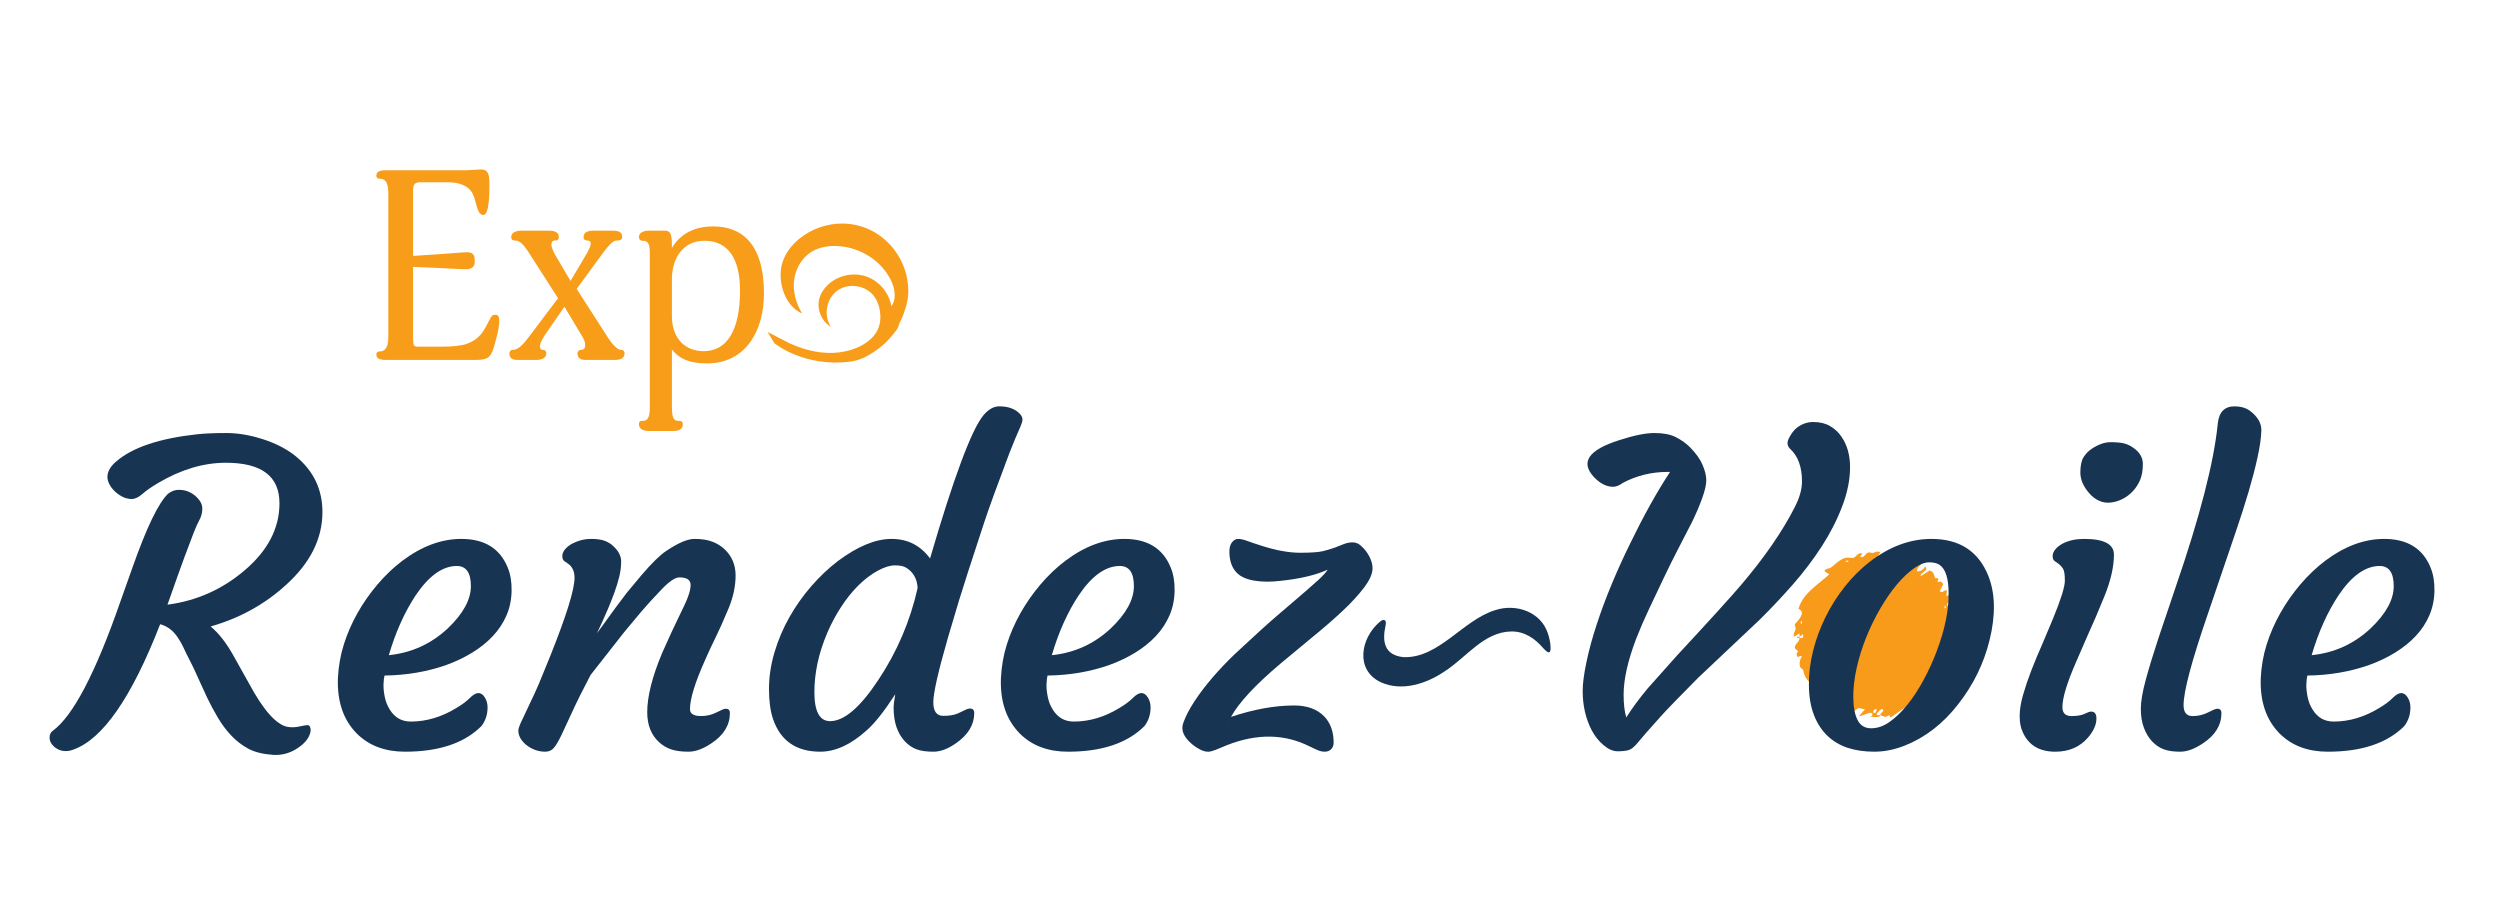 <?xml version="1.0" encoding="UTF-8" standalone="no"?> <svg xmlns="http://www.w3.org/2000/svg" xmlns:svg="http://www.w3.org/2000/svg" version="1.1" id="svg1" width="2797.24" height="1031.747" viewBox="0 0 2797.24 1031.747"><defs id="defs1"></defs><g id="g1"><g id="group-R5"><path id="path2" d="m 15789.2,1790.72 c -18.2,3.38 -33.1,-10.96 -29.9,-29.85 l 19.8,-0.04 z m -240.1,29.99 h -19.8 v -9.79 h 19.8 z m -80,50.16 v 19.89 h -9.8 v -19.89 z m 770,69.84 h -19.8 v -9.79 h 19.8 z m -860,-9.84 v 19.89 h -9.8 v -19.89 z m -70,99.84 h -19.8 v -9.79 h 19.8 z m 1110,190.16 v 19.89 h -9.8 v -19.89 z m -1260,290 v 19.89 h -9.8 v -19.89 z m 1210,130 v 19.89 h -9.8 v -19.89 z m -320,329.84 h -19.8 v -9.79 h 19.8 z m -280,40 h -19.8 v -9.79 h 19.8 z m 200,10 h -19.8 v -9.79 h 19.8 z m -420,20 h -19.8 v -9.79 h 19.8 z m -409.9,-639.9 c -1,9.79 0.8,20.11 -0.1,29.95 l -44.9,-29.9 c -13.5,17.51 8.2,44.92 11.9,66.29 2,11.26 -8.2,25.81 -7.2,37.06 0.7,8.14 110.1,99.92 31.2,131.05 38.6,134.48 162.3,200.52 259.1,290.7 l -40,24.96 c 4.9,24.83 38.3,21.52 52,30.71 38.6,25.89 68.1,65.58 121.1,81.81 29.3,8.98 56.4,-4.41 72.1,1.72 23.9,9.27 35.2,47.84 74.8,35.56 l -20,-24.96 c 28.7,-21.51 46.2,27.74 67.4,33.58 14.1,3.9 27.9,-5.18 37.9,-3.76 22.2,3.19 34.8,21.46 64.7,5.12 l -19.9,-29.67 25.3,-20.77 c 20.4,3.19 56.4,37.15 71.6,38.85 13.2,1.49 21.1,-15.15 29.9,-16.66 13,-2.21 35.6,30.91 61.8,6.91 l 1.4,-48.5 39.8,19.95 -19.8,-59.91 c 24.3,10.27 46,-21.77 54.7,-20.58 27.2,3.71 37.5,37.3 55.6,45.92 9.1,4.32 38.3,-3.89 39.5,-5.5 11.3,-14.9 -43.1,-44.11 -29.8,-69.87 27.8,-1.85 53.5,15.26 64.8,39.91 44.7,-28.13 -54.6,-60.32 -34.8,-79.96 l 74.7,47.54 c 35.8,-14.06 34.3,-30.59 44.6,-63.76 l 30.5,-3.83 -9.9,-29.89 30.4,4.69 18.6,-21.79 -28.8,-58.02 c 18.6,-29.31 33.3,13.82 59.8,4.96 l -5,-49.73 34.9,19.77 c 26,-46.67 -28.3,-55.07 -29.9,-99.89 l 45.1,29.86 c 42.8,-2.71 -17.5,-46.48 -25,-59.82 l 59.8,19.91 10.6,-73.64 -20.5,-16.28 19.9,-14.95 -99.9,-100.19 c 25.8,-23.55 104.2,41.37 110,35 l -9.1,-35.54 c 28.2,-5.06 21.3,-88.46 18.4,-118.69 -12,-125 -90,-293.11 -174.9,-384.71 -14.7,-15.92 -82.4,-46.37 -104.8,-65.4 -28.3,-24.04 -49,-81.05 -89.5,-70.67 15.5,39.09 65.4,64.42 85.1,94.91 9.2,14.3 9,23.77 -10.1,20.07 l -290.2,-199.93 -10,20.54 c -41.5,-24.39 -38.6,-12.07 -74.9,-0.53 -6.8,17.87 37.7,29.78 19.9,49.95 -9.7,11.08 -42.9,-27.56 -49.8,-35.08 -5,-25.79 17.7,-10.99 29.9,-14.87 -15.1,-31.24 -61.6,-3.02 -89.9,-19.92 l 20.2,14.83 c 21,60.56 -93,-8.16 -110.3,-4.8 l 49.9,59.82 -55,10.08 -69.7,-49.95 c -12.3,2.09 -3.8,67.35 -30,9.83 -31.2,36.62 -73.6,30.75 -110.3,60.06 l -4.8,9.9 20.8,6.08 -11,44.05 -59.8,-29.97 39.8,69.91 -45.1,-20 c -15.6,53.76 -35.4,-11.43 -39.8,-9.88 -34.5,12.24 7.3,47.16 5,49.85 l -49,0.43 c -25.9,20.53 15.8,63.52 9,69.63 -13.3,11.9 -37.5,-7.96 -39.9,-25.1 l -10.2,-0.01 c -9.6,30.38 -32.3,45.17 -47.8,71.95 -14.2,24.39 -17,49.79 -26,70.66 -1.2,2.61 -17.4,4.39 -22,21.6 -9.3,34.4 1,60.27 15.9,90.86 l -39.9,-9.96 c -4.7,21.03 -10.7,30.88 9.7,45.08 l -30.9,29.84 c 4.6,44.82 37.1,42.42 41.1,85.13 8.5,-0.15 26.7,-4.38 30.2,4.98 l -0.3,25.02 c -2.1,2.91 -22.9,-16 -29.9,-20" style="fill:#f89a1a;fill-opacity:1;fill-rule:nonzero;stroke:none" transform="matrix(0.133,0,0,-0.133,0,1031.747)"></path><path id="path3" d="m 15139.2,2400.81 c 0.3,-3.11 0.3,-6.87 0,-10 -7.2,0.14 -20.1,-4.06 -20.1,5 -0.4,10.55 14.8,1.99 20.1,5" style="fill:#f89a1a;fill-opacity:1;fill-rule:nonzero;stroke:none" transform="matrix(0.133,0,0,-0.133,0,1031.747)"></path><path id="path4" d="m 2351.12,3523.6 c 0,227.24 -150.19,340.9 -450.54,340.9 -188.44,0 -379.17,-57.12 -572.16,-171.31 -55.97,-33.14 -99.66,-63.68 -131.05,-91.65 -31.43,-28 -61.4,-41.98 -89.93,-41.98 -28.57,0 -55.97,7.13 -82.23,21.42 -26.288,14.27 -49.679,32.26 -70.233,53.96 -75.383,83.35 -67.403,163.87 23.984,241.55 137.039,117.6 364.289,193.57 681.799,227.83 63.94,6.85 145.02,10.28 243.25,10.28 98.2,0 201.84,-17.72 310.92,-53.1 109.04,-35.42 200.69,-83.38 274.94,-143.9 148.45,-122.22 222.7,-278.1 222.7,-467.67 0,-225 -102.78,-429.98 -308.35,-614.99 -178.16,-162.17 -388.86,-278.1 -632.12,-347.75 66.23,-54.81 128.48,-133.61 186.72,-236.4 l 137.05,-244.97 c 119.92,-222.69 227.25,-343.76 322.05,-363.16 33.11,-5.73 67.38,-4.58 102.79,3.43 35.38,7.97 58.51,11.69 69.37,11.13 10.84,-0.6 18.26,-10.01 22.28,-28.27 3.98,-18.28 -0.86,-41.11 -14.56,-68.52 -13.71,-27.41 -35.98,-53.1 -66.82,-77.09 -71.94,-57.09 -150.74,-82.5 -236.4,-76.23 -85.65,6.29 -155.02,23.99 -208.13,53.11 -53.11,29.12 -100.51,65.95 -142.19,110.49 -41.7,44.54 -78.8,94.21 -111.34,149.03 -32.55,54.82 -62.53,110.76 -89.94,167.88 l -77.09,167.88 c -23.98,54.83 -46.25,101.93 -66.8,141.33 -20.56,39.4 -38.28,75.37 -53.11,107.92 -14.86,32.55 -31.42,61.94 -49.68,88.22 -38.83,59.38 -88.52,97.06 -149.04,113.07 -239.82,-616.7 -483.67,-968.47 -731.475,-1055.25 -20.555,-7.97 -41.406,-11.99 -62.527,-11.99 -21.145,0 -40.254,3.72 -57.383,11.13 -17.129,7.43 -31.398,16.84 -42.824,28.28 -23.985,21.68 -35.977,45.66 -35.977,71.94 0,26.26 8.567,45.66 25.696,58.24 171.308,124.47 361.453,487.64 570.45,1089.51 L 1116,2987.41 c 117.61,333.45 216.97,539.02 298.08,616.69 28.52,21.68 58.24,32.55 89.07,32.55 30.84,0 57.66,-4.87 80.52,-14.56 22.83,-9.71 42.82,-22 59.95,-36.82 38.82,-34.27 58.25,-69.11 58.25,-104.51 0,-35.41 -7.71,-67.09 -23.13,-95.06 -15.41,-28 -32.85,-67.11 -52.25,-117.35 -55.97,-146.2 -99.36,-263.25 -130.19,-351.18 l -87.37,-246.68 c 243.26,31.96 458.52,127.33 645.83,286.09 197.56,166.72 296.36,355.72 296.36,567.02" style="fill:#183453;fill-opacity:1;fill-rule:nonzero;stroke:none" transform="matrix(0.133,0,0,-0.133,0,1031.747)"></path><path id="path5" d="m 3843.19,2995.97 c -119.91,0 -235.28,-82.23 -346.04,-246.68 -93.66,-141.62 -169.03,-309.5 -226.13,-503.63 190.71,19.4 356.32,94.77 496.79,226.12 129.04,123.34 193.58,241.53 193.58,354.6 0,113.06 -39.4,169.59 -118.2,169.59 z M 2842.76,2050.36 c 4.55,99.36 21.12,194.44 49.68,285.23 28.53,90.79 66.81,178.72 114.77,263.81 47.97,85.07 104.21,165.57 168.74,241.54 64.5,75.94 134.47,142.45 209.85,199.57 163.31,122.19 328.32,183.3 495.07,183.3 195.29,0 325.48,-80.52 390.58,-241.54 22.83,-54.82 33.67,-119.65 32.55,-194.43 -1.15,-74.82 -15.42,-143.9 -42.82,-207.28 -27.42,-63.39 -65.39,-121.06 -113.93,-173.03 -48.55,-51.97 -106.21,-98.49 -173.02,-139.61 -66.8,-41.11 -139.61,-75.96 -218.4,-104.49 -162.19,-57.13 -335.77,-86.81 -520.78,-89.08 -4.58,-16.01 -7.44,-39.99 -8.56,-71.95 -1.15,-31.99 2.27,-67.67 10.27,-107.06 7.98,-39.41 21.68,-74.53 41.12,-105.36 41.11,-68.52 100.47,-102.78 178.16,-102.78 132.46,0 261.5,38.81 387.15,116.48 44.54,26.26 80.78,53.37 108.78,81.37 27.97,27.97 52.24,41.97 72.8,41.97 20.56,0 38.55,-12.28 53.97,-36.83 15.41,-24.57 23.12,-52.25 23.12,-83.08 0,-60.54 -17.13,-113.06 -51.4,-157.6 -143.89,-143.9 -358.02,-215.84 -642.39,-215.84 -167.88,0 -302.65,50.23 -404.29,150.75 -114.2,114.18 -167.87,269.51 -161.02,465.94" style="fill:#183453;fill-opacity:1;fill-rule:nonzero;stroke:none" transform="matrix(0.133,0,0,-0.133,0,1031.747)"></path><path id="path6" d="m 5715.56,2900.04 c -35.41,0 -85.65,-33.99 -150.75,-101.92 -65.1,-67.97 -121.63,-129.93 -169.59,-185.87 L 5249.6,2437.51 4968.67,2079.49 C 4902.42,1953.84 4850.46,1849.35 4812.78,1766 l -92.51,-198.72 c -23.98,-49.11 -44.84,-83.67 -62.52,-103.63 -17.73,-19.98 -41.71,-29.98 -71.95,-29.98 -30.28,0 -59.4,5.42 -87.37,16.26 -28,10.84 -52.24,24.85 -72.8,41.98 -43.42,36.53 -65.1,76.49 -65.1,119.91 0,17.13 12.55,50.8 37.69,101.07 l 65.1,138.76 c 20.55,41.12 44.54,93.63 71.94,157.6 l 95.94,234.69 c 134.73,336.88 202.13,554.44 202.13,652.67 0,52.52 -17.12,91.36 -51.39,116.49 l -34.26,23.98 c -11.43,7.98 -17.13,21.98 -17.13,41.98 0,19.97 7.71,39.1 23.13,57.38 15.42,18.26 35.68,34.27 60.81,47.97 51.39,26.26 103.05,39.4 155.04,39.4 51.95,0 92.2,-5.73 120.77,-17.13 28.52,-11.43 52.51,-26.85 71.94,-46.26 42.24,-39.99 63.38,-81.66 63.38,-125.05 0,-43.41 -5.43,-87.1 -16.27,-131.05 -10.87,-43.98 -24.57,-88.52 -41.11,-133.61 -16.57,-45.13 -34,-89.38 -52.25,-132.77 -18.28,-43.42 -34.85,-81.1 -49.68,-113.05 l -34.26,-73.67 c -9.15,-18.28 -11.43,-23.98 -6.85,-17.13 126.77,175.85 210.12,288.92 250.11,339.18 l 119.91,143.9 c 87.93,102.78 157.01,170.71 207.28,203.86 101.63,68.51 181.58,102.78 239.83,102.78 58.24,0 107.33,-7.44 147.31,-22.27 39.97,-14.86 74.8,-35.98 104.51,-63.38 62.79,-58.24 94.21,-132.5 94.21,-222.7 0,-90.23 -20.55,-184.45 -61.67,-282.65 -41.11,-98.24 -76.82,-177.89 -107.07,-238.98 -30.27,-61.1 -59.1,-123.07 -86.5,-185.87 -85.65,-190.73 -128.49,-329.49 -128.49,-416.27 0,-38.84 30.84,-58.24 92.51,-58.24 47.97,0 91.65,10.27 131.05,30.83 39.4,20.56 64.8,30.84 76.23,30.84 23.98,0 35.98,-11.99 35.98,-35.98 0,-101.66 -51.99,-186.72 -155.89,-255.24 -69.67,-46.85 -133.62,-70.23 -191.86,-70.23 -58.25,0 -106.5,6.28 -144.75,18.83 -38.29,12.56 -72.25,32.55 -101.94,59.96 -67.39,60.52 -101.06,145.02 -101.06,253.54 0,132.46 41.67,298.07 125.05,496.79 60.51,135.88 103.35,228.95 128.48,279.22 l 58.24,121.63 c 35.39,73.07 53.11,130.76 53.11,173.01 0,42.25 -31.43,63.39 -94.22,63.39" style="fill:#183453;fill-opacity:1;fill-rule:nonzero;stroke:none" transform="matrix(0.133,0,0,-0.133,0,1031.747)"></path><path id="path7" d="m 6983.22,1690.62 c 117.61,0 252.38,114.77 404.28,344.32 158.73,237.53 269.52,496.21 332.34,776.02 -4.58,77.65 -37.13,134.75 -97.65,171.31 -20.55,12.55 -51.69,18.84 -93.37,18.84 -41.7,0 -90.22,-15.15 -145.6,-45.39 -55.41,-30.28 -109.07,-71.1 -161.03,-122.48 -51.98,-51.4 -100.51,-111.65 -145.61,-180.74 -45.13,-69.11 -84.23,-142.48 -117.35,-220.12 -71.94,-169.04 -107.92,-334.91 -107.92,-497.65 0,-162.73 43.96,-244.11 131.91,-244.11 z m 1176.87,106.21 c 23.99,0 35.97,-12.58 35.97,-37.69 0,-98.23 -50.83,-182.73 -152.46,-253.53 -67.39,-47.96 -131.05,-71.94 -191.01,-71.94 -59.95,0 -107.65,6.84 -143.03,20.55 -35.41,13.7 -67.41,35.38 -95.93,65.1 -63.98,68.52 -95.94,162.73 -95.94,282.66 0,23.97 4.55,62.22 13.71,114.76 -92.51,-142.76 -171.89,-243.25 -238.11,-301.49 -133.63,-121.07 -264.41,-181.58 -392.3,-181.58 -202.14,0 -334.63,91.34 -397.43,274.09 -22.85,67.36 -34.26,151.86 -34.26,253.52 0,101.63 15.42,204.42 46.25,308.35 30.84,103.92 72.81,202.71 125.91,296.37 53.11,93.62 114.78,180.72 185.01,261.24 70.24,80.51 144.17,150.45 221.85,209.84 166.72,124.47 317.48,186.73 452.24,186.73 134.75,0 242.67,-54.82 323.77,-164.45 198.71,680.64 348.31,1082.06 448.82,1204.28 42.24,50.24 86.78,75.37 133.62,75.37 77.65,0 136.46,-22.27 176.45,-66.81 12.55,-14.85 18.84,-29.71 18.84,-44.54 0,-14.85 -9.15,-42.27 -27.41,-82.23 -18.28,-39.99 -45.13,-104.49 -80.51,-193.57 -101.66,-268.39 -173.02,-464.83 -214.14,-589.3 -105.08,-318.62 -175.88,-537.9 -212.42,-657.81 l -94.22,-316.91 c -81.1,-282.09 -121.62,-461.4 -121.62,-537.91 0,-76.52 27.97,-114.77 83.94,-114.77 51.4,0 92.51,6.85 123.34,20.56 l 65.1,30.84 c 12.55,6.84 24.54,10.27 35.97,10.27" style="fill:#183453;fill-opacity:1;fill-rule:nonzero;stroke:none" transform="matrix(0.133,0,0,-0.133,0,1031.747)"></path><path id="path8" d="m 9420.9,2995.97 c -119.91,0 -235.28,-82.23 -346.03,-246.68 -93.66,-141.62 -169.04,-309.5 -226.13,-503.63 190.71,19.4 356.31,94.77 496.78,226.12 129.05,123.34 193.59,241.53 193.59,354.6 0,113.06 -39.41,169.59 -118.21,169.59 z M 8420.47,2050.36 c 4.55,99.36 21.13,194.44 49.68,285.23 28.54,90.79 66.82,178.72 114.78,263.81 47.97,85.07 104.21,165.57 168.74,241.54 64.5,75.94 134.47,142.45 209.84,199.57 163.31,122.19 328.32,183.3 495.08,183.3 195.28,0 325.48,-80.52 390.58,-241.54 22.83,-54.82 33.67,-119.65 32.54,-194.43 -1.15,-74.82 -15.42,-143.9 -42.82,-207.28 -27.41,-63.39 -65.39,-121.06 -113.92,-173.03 -48.56,-51.97 -106.22,-98.49 -173.02,-139.61 -66.81,-41.11 -139.61,-75.96 -218.41,-104.49 -162.19,-57.13 -335.76,-86.81 -520.77,-89.08 -4.58,-16.01 -7.44,-39.99 -8.57,-71.95 -1.15,-31.99 2.28,-67.67 10.28,-107.06 7.98,-39.41 21.68,-74.53 41.11,-105.36 41.11,-68.52 100.48,-102.78 178.16,-102.78 132.47,0 261.51,38.81 387.15,116.48 44.54,26.26 80.78,53.37 108.78,81.37 27.97,27.97 52.25,41.97 72.81,41.97 20.55,0 38.54,-12.28 53.96,-36.83 15.41,-24.57 23.13,-52.25 23.13,-83.08 0,-60.54 -17.13,-113.06 -51.4,-157.6 -143.9,-143.9 -358.03,-215.84 -642.39,-215.84 -167.88,0 -302.65,50.23 -404.29,150.75 -114.21,114.18 -167.87,269.51 -161.03,465.94" style="fill:#183453;fill-opacity:1;fill-rule:nonzero;stroke:none" transform="matrix(0.133,0,0,-0.133,0,1031.747)"></path><path id="path9" d="m 10334,1680.34 c 3.4,2.28 4.5,3.43 3.4,3.43 -2.3,0 -3.4,-1.15 -3.4,-3.43 z m 22.2,46.25 c 191.9,63.95 368.9,95.94 531.1,95.94 108.5,0 192.4,-30.27 251.8,-90.8 53.7,-54.81 80.5,-129.06 80.5,-222.69 0,-21.71 -6.8,-39.7 -20.5,-53.96 -13.8,-14.27 -32,-21.41 -54.9,-21.41 -22.8,0 -46.8,6.28 -71.9,18.83 -25.1,12.56 -54.3,26.26 -87.4,41.12 -215.8,97.06 -453.4,88.49 -712.6,-25.7 -33.1,-14.85 -61.7,-25.4 -85.7,-31.69 -23.9,-6.26 -50.8,-2.56 -80.5,11.14 -29.7,13.71 -57.7,31.96 -83.9,54.82 -65.12,57.09 -87.95,113.92 -68.53,170.45 19.4,56.52 51.13,118.19 95.03,185.01 44,66.81 94.5,133.32 151.6,199.57 57.1,66.22 118.8,131.31 185.1,195.28 174.7,163.3 300.9,277.52 378.5,342.62 178.2,151.87 287,246.08 326.4,282.65 39.4,36.54 65.9,65.66 79.6,87.37 -100.5,-45.69 -232.9,-77.09 -397.4,-94.22 -42.3,-4.58 -77.1,-6.85 -104.5,-6.85 -117.6,0 -201.3,21.12 -251,63.38 -49.6,42.24 -74.5,105.62 -74.5,190.15 0,33.11 7.4,59.1 22.3,77.94 14.8,18.85 32.2,28.27 52.2,28.27 20,0 46.3,-5.99 78.8,-17.99 32.6,-11.99 72.3,-25.43 119.1,-40.26 122.2,-38.84 229.5,-58.24 322.1,-58.24 92.5,0 157,4.55 193.5,13.71 36.6,9.12 69.1,18.84 97.7,29.12 l 78.8,30.83 c 24,9.13 47.9,13.71 71.9,13.71 24,0 45.4,-7.71 64.3,-23.13 18.8,-15.41 36.2,-33.99 52.2,-55.68 34.3,-49.11 51.4,-95.93 51.4,-140.47 0,-44.54 -24,-98.49 -71.9,-161.88 -48,-63.38 -109.7,-130.19 -185.1,-200.43 -75.3,-70.24 -158.7,-142.47 -250.1,-216.7 L 10769.1,2172 c -210.2,-178.17 -347.8,-326.65 -412.9,-445.41" style="fill:#183453;fill-opacity:1;fill-rule:nonzero;stroke:none" transform="matrix(0.133,0,0,-0.133,0,1031.747)"></path><path id="path10" d="m 13390.9,1613.54 c -25.7,49.08 -44.8,101.34 -57.4,156.74 -12.5,55.38 -18.8,113.62 -18.8,174.73 0,61.09 10.5,141.89 31.7,242.4 21.1,100.48 49.9,206.42 86.5,317.77 36.5,111.35 79.1,225.27 127.6,341.76 48.5,116.48 100.2,230.1 155,340.9 111.9,230.67 223.3,430.53 334.1,599.57 h -18.9 c -135.9,0 -262.1,-30.84 -378.5,-92.51 -28.6,-21.7 -56,-32.55 -82.3,-32.55 -54.8,0 -107.9,26.82 -159.3,80.51 -118.8,125.62 -47.9,229.56 212.4,311.78 122.2,39.96 220.7,59.96 295.5,59.96 74.8,0 135.1,-11.73 180.8,-35.11 45.6,-23.43 84.5,-51.14 116.5,-83.09 50.2,-50.27 85.9,-99.95 107,-149.04 21.1,-49.11 31.7,-92.24 31.7,-129.33 0,-37.13 -11.1,-86.81 -33.4,-149.04 -22.3,-62.26 -50.5,-128.77 -84.8,-199.57 l -116.5,-226.13 c -41.1,-78.79 -82.2,-161.61 -123.3,-248.38 -41.1,-86.81 -82.2,-173.62 -123.4,-260.4 -41.1,-86.8 -77.6,-171.29 -109.6,-253.53 -69.7,-183.88 -104.5,-339.77 -104.5,-467.66 0,-77.67 7.4,-141.62 22.3,-191.86 50.2,79.92 111.9,163.3 185,250.11 l 239.8,268.94 c 277.5,299.2 458,497.91 541.3,596.14 195.3,229.55 344.9,445.96 448.9,649.26 42.2,81.08 63.3,154.74 63.3,220.98 0,122.19 -33.6,214.13 -101,275.8 -24,23.98 -27.2,53.1 -9.4,87.37 17.7,34.26 35.6,59.95 53.9,77.08 44.6,39.97 94.8,59.96 150.8,59.96 55.9,0 103.3,-11.42 142.1,-34.26 38.9,-22.86 70.3,-51.98 94.3,-87.37 49.1,-69.67 73.6,-156.18 73.6,-259.52 0,-103.38 -22,-212.71 -65.9,-328.06 -44,-115.36 -101.7,-228.12 -173,-338.32 -71.4,-110.22 -152.5,-217 -243.3,-320.34 -90.8,-103.38 -183.6,-201.87 -278.4,-295.51 L 14286,2055.5 c -156.5,-157.6 -261,-265.52 -313.5,-323.77 -100.5,-111.93 -165,-185.59 -193.6,-220.97 -28.5,-35.42 -54.2,-56.54 -77.1,-63.39 -22.8,-6.86 -53.7,-10.28 -92.5,-10.28 -38.8,0 -78.5,17.13 -119,51.39 -40.6,34.27 -73.7,75.94 -99.4,125.06" style="fill:#183453;fill-opacity:1;fill-rule:nonzero;stroke:none" transform="matrix(0.133,0,0,-0.133,0,1031.747)"></path><path id="path11" d="m 15701,2398.12 c -34.3,-84.53 -61.4,-171.31 -81.4,-260.39 -20,-89.07 -29.4,-173.31 -28.3,-252.68 1.2,-79.38 13.5,-141.62 36.9,-186.72 23.4,-45.12 61.3,-67.66 113.9,-67.66 52.5,0 104.2,17.99 155,53.95 50.8,35.98 100.2,83.65 148.2,143.05 48,59.36 93.1,127.89 135.3,205.57 42.3,77.64 79.4,158.72 111.4,243.25 69.6,183.85 103.3,347.16 101.1,489.93 0,125.61 -25.7,205.57 -77.1,239.83 -20.6,13.7 -49.4,20.56 -86.5,20.56 -37.2,0 -79.7,-16.87 -127.7,-50.54 -47.9,-33.7 -95.9,-79.09 -143.9,-136.19 -47.9,-57.12 -94.2,-123.92 -138.7,-200.43 -44.6,-76.52 -84,-157.03 -118.2,-241.53 z m -327.2,-830.84 c -48,45.66 -85.7,103.64 -113.1,173.88 -27.4,70.23 -41.7,153.32 -42.8,249.24 -1.2,95.94 10.5,192.99 35.1,291.22 24.6,98.22 59.4,192.99 104.5,284.38 45.1,91.35 99.4,177 162.7,256.95 63.4,79.92 133.4,149.6 209.9,209 166.7,127.89 339.7,191.86 519.1,191.86 235.2,0 394.5,-103.38 477.9,-310.07 59.4,-149.62 62.8,-330.61 10.3,-543.03 -48,-195.3 -135.9,-374.6 -263.8,-537.9 -126.8,-163.33 -276.4,-279.23 -448.9,-347.76 -86.8,-34.26 -172.1,-51.38 -256.1,-51.38 -83.9,0 -158.7,10.86 -224.4,32.54 -65.7,21.68 -122.5,55.38 -170.4,101.07" style="fill:#183453;fill-opacity:1;fill-rule:nonzero;stroke:none" transform="matrix(0.133,0,0,-0.133,0,1031.747)"></path><path id="path12" d="m 17943.4,3625.52 c -25.2,-26.85 -53.7,-48.55 -85.7,-65.1 -32,-16.56 -65.7,-26.84 -101.1,-30.83 -35.4,-4.01 -68.8,1.42 -100.2,16.27 -31.4,14.84 -58.5,35.98 -81.3,63.39 -49.2,57.09 -73.7,114.77 -73.7,173.02 0,58.24 9.4,101.92 28.3,131.04 18.8,29.12 42.5,52.82 71.1,71.1 54.8,35.38 106.4,53.1 155,53.1 48.5,0 86.2,-3.42 113.1,-10.28 26.8,-6.85 51.6,-18.28 74.5,-34.26 55.9,-37.68 83.9,-83.67 83.9,-137.9 0,-54.26 -7.7,-99.35 -23.1,-135.33 -15.4,-35.98 -35.7,-67.4 -60.8,-94.22 z m -351.2,-1854.38 c 29.7,0 44.5,-19.44 44.5,-58.25 0,-51.39 -23.4,-104.5 -70.2,-159.31 -68.5,-79.95 -160.5,-119.91 -275.8,-119.91 -132.5,0 -223.3,53.66 -272.4,161.02 -18.3,37.69 -27.4,83.35 -27.4,137.04 0,53.67 9.4,113.33 28.3,179.02 18.8,65.66 42.2,134.74 70.2,207.28 28,72.51 58.5,145.88 91.7,220.13 l 90.8,215.85 c 66.2,161.02 99.3,267.23 99.3,318.62 0,51.4 -5.4,85.36 -16.3,101.93 -10.8,16.54 -22.5,29.39 -35.1,38.54 l -34.2,23.98 c -11.5,7.98 -17.2,21.98 -17.2,41.98 0,19.97 7.7,39.1 23.1,57.38 15.5,18.26 35.7,34.27 60.9,47.97 51.4,26.26 111.3,39.4 179.8,39.4 167.9,0 251.8,-43.98 251.8,-131.9 0,-102.79 -26.8,-220.14 -80.5,-352.04 -53.7,-131.91 -99.3,-238.41 -137,-319.49 l -102.8,-236.39 c -75.4,-173.62 -113.1,-298.66 -113.1,-375.17 0,-50.26 25.2,-75.37 75.4,-75.37 49.1,0 86.2,6.26 111.4,18.84 25.1,12.56 43.4,18.85 54.8,18.85" style="fill:#183453;fill-opacity:1;fill-rule:nonzero;stroke:none" transform="matrix(0.133,0,0,-0.133,0,1031.747)"></path><path id="path13" d="m 18106.1,1519.32 c -28.6,29.68 -51.7,67.67 -69.4,113.92 -17.7,46.25 -26.5,99.92 -26.5,161.02 0,61.08 13.9,143.04 41.9,245.82 28,102.78 63.7,219.84 107.1,351.18 l 143.9,426.56 c 204.4,593.83 322.6,1052.94 354.6,1377.29 10.3,95.94 57.1,143.9 140.5,143.9 52.5,0 95.9,-12.58 130.2,-37.69 66.2,-50.26 98.2,-106.21 95.9,-167.88 -2.3,-61.67 -13.1,-136.78 -32.5,-225.26 -19.5,-88.52 -44.6,-185.01 -75.4,-289.51 -30.9,-104.5 -66.3,-215 -106.2,-331.48 l -236.4,-695.5 c -136,-395.15 -203.9,-650.4 -203.9,-765.74 0,-61.67 25.1,-92.5 75.4,-92.5 48,0 91.6,10.27 131,30.83 39.4,20.56 64.8,30.84 76.3,30.84 23.9,0 35.9,-11.99 35.9,-35.98 0,-101.66 -51.9,-186.72 -155.8,-255.24 -69.7,-46.85 -133.4,-70.23 -191.1,-70.23 -57.6,0 -104.2,6.84 -139.6,20.55 -35.4,13.7 -67.4,35.38 -95.9,65.1" style="fill:#183453;fill-opacity:1;fill-rule:nonzero;stroke:none" transform="matrix(0.133,0,0,-0.133,0,1031.747)"></path><path id="path14" d="m 20019.6,2995.97 c -119.9,0 -235.3,-82.23 -346,-246.68 -93.7,-141.62 -169.1,-309.5 -226.2,-503.63 190.7,19.4 356.3,94.77 496.8,226.12 129.1,123.34 193.6,241.53 193.6,354.6 0,113.06 -39.4,169.59 -118.2,169.59 z m -1000.4,-945.61 c 4.5,99.36 21.1,194.44 49.6,285.23 28.6,90.79 66.9,178.72 114.8,263.81 48,85.07 104.2,165.57 168.8,241.54 64.5,75.94 134.4,142.45 209.8,199.57 163.3,122.19 328.3,183.3 495.1,183.3 195.3,0 325.5,-80.52 390.6,-241.54 22.8,-54.82 33.6,-119.65 32.5,-194.43 -1.1,-74.82 -15.4,-143.9 -42.8,-207.28 -27.4,-63.39 -65.4,-121.06 -113.9,-173.03 -48.6,-51.97 -106.3,-98.49 -173.1,-139.61 -66.8,-41.11 -139.6,-75.96 -218.4,-104.49 -162.2,-57.13 -335.7,-86.81 -520.7,-89.08 -4.6,-16.01 -7.5,-39.99 -8.6,-71.95 -1.2,-31.99 2.3,-67.67 10.3,-107.06 7.9,-39.41 21.6,-74.53 41.1,-105.36 41.1,-68.52 100.5,-102.78 178.1,-102.78 132.5,0 261.6,38.81 387.2,116.48 44.5,26.26 80.8,53.37 108.8,81.37 27.9,27.97 52.2,41.97 72.8,41.97 20.5,0 38.5,-12.28 53.9,-36.83 15.5,-24.57 23.2,-52.25 23.2,-83.08 0,-60.54 -17.2,-113.06 -51.4,-157.6 -143.9,-143.9 -358.1,-215.84 -642.4,-215.84 -167.9,0 -302.7,50.23 -404.3,150.75 -114.2,114.18 -167.9,269.51 -161,465.94" style="fill:#183453;fill-opacity:1;fill-rule:nonzero;stroke:none" transform="matrix(0.133,0,0,-0.133,0,1031.747)"></path><path id="path15" d="m 4168.77,4886.01 c -33.57,-123.09 -44.76,-156.67 -167.86,-156.67 h -749.78 c -33.57,0 -85.06,2.24 -85.06,44.77 0,17.9 8.96,26.86 29.1,26.86 31.33,0 71.63,17.91 71.63,118.62 v 1217.56 c 0,100.71 -38.05,116.38 -69.39,116.38 -24.62,0 -31.34,11.19 -31.34,26.86 0,42.53 49.25,44.76 87.3,44.76 h 669.21 c 29.09,0 87.28,6.71 125.33,6.71 67.15,0 69.38,-58.19 69.38,-129.81 0,-62.67 0,-252.91 -51.47,-252.91 -53.72,0 -58.19,114.15 -87.29,174.58 -38.05,78.33 -125.34,100.71 -214.86,100.71 h -219.34 c -49.24,0 -69.39,-8.95 -69.39,-71.62 v -548.35 l 326.78,22.38 c 26.85,2.24 102.95,8.96 127.57,8.96 62.67,0 64.91,-40.28 64.91,-78.34 0,-64.9 -53.72,-64.9 -85.05,-64.9 -22.38,0 -105.2,4.47 -185.77,8.95 l -248.44,11.19 v -593.11 c 0,-71.62 6.72,-78.34 42.53,-78.34 h 205.91 c 78.34,0 158.9,6.72 205.91,24.62 107.43,40.29 138.77,102.96 188,199.2 17.91,35.81 24.62,44.76 51.48,44.76 26.86,0 31.34,-29.1 31.34,-44.76 0,-33.58 -4.48,-85.05 -31.34,-179.06" style="fill:#f89d1a;fill-opacity:1;fill-rule:nonzero;stroke:none" transform="matrix(0.133,0,0,-0.133,0,1031.747)"></path><path id="path16" d="m 5169.19,4729.34 h -232.77 c -26.86,0 -78.33,0 -78.33,55.96 0,11.19 8.94,29.09 31.32,29.09 20.15,0 33.58,11.19 33.58,40.29 0,22.38 -6.72,42.53 -26.86,76.1 l -147.72,246.2 -170.1,-246.2 c -17.9,-33.57 -35.81,-55.96 -35.81,-87.29 0,-22.38 11.19,-29.1 22.38,-29.1 26.86,0 31.34,-17.9 31.34,-29.09 0,-44.76 -51.48,-55.96 -82.81,-55.96 h -156.67 c -42.53,0 -71.62,11.2 -71.62,55.96 0,11.19 8.94,29.09 29.09,29.09 31.34,0 69.38,20.15 132.05,105.2 l 248.44,329.01 -239.49,373.77 c -60.43,94.01 -87.28,111.91 -125.34,111.91 -24.62,0 -29.09,13.42 -29.09,29.1 0,42.52 49.24,53.71 85.05,53.71 h 232.76 c 42.53,0 82.82,-11.19 82.82,-53.71 0,-15.68 -6.71,-29.1 -33.57,-29.1 -13.43,0 -29.1,-6.71 -29.1,-38.05 0,-11.19 11.19,-47 29.1,-78.34 l 132.05,-223.81 132.05,223.81 c 24.62,42.53 38.05,73.87 38.05,91.77 0,15.66 -11.19,24.62 -26.86,24.62 -26.86,0 -33.57,13.42 -33.57,29.1 0,42.52 40.28,53.71 85.05,53.71 h 158.9 c 49.24,0 80.58,-11.19 80.58,-53.71 0,-13.43 -4.47,-29.1 -40.28,-29.1 -26.87,0 -49.24,-6.71 -129.82,-116.39 l -212.62,-290.96 261.86,-407.34 c 44.77,-69.39 85.05,-105.2 109.67,-105.2 26.85,0 31.34,-17.9 31.34,-29.09 0,-44.76 -40.3,-55.96 -85.05,-55.96" style="fill:#f89d1a;fill-opacity:1;fill-rule:nonzero;stroke:none" transform="matrix(0.133,0,0,-0.133,0,1031.747)"></path><path id="path17" d="m 5925.66,5732.04 c -181.29,0 -273.04,-149.96 -273.04,-322.3 v -308.86 c 0,-210.38 129.8,-297.68 266.33,-297.68 201.44,0 306.64,181.29 306.64,510.3 0,259.63 -94.01,418.54 -299.93,418.54 z m 22.39,-1031.79 c -125.34,0 -223.81,26.86 -295.43,116.38 v -490.16 c 0,-109.67 31.32,-109.67 62.66,-109.67 24.62,0 29.09,-15.66 29.09,-29.09 0,-44.76 -38.04,-55.95 -80.56,-55.95 h -205.92 c -35.81,0 -82.81,11.19 -82.81,55.95 0,13.43 2.24,29.09 26.86,29.09 33.57,0 64.9,6.72 64.9,111.91 v 1289.18 c 0,91.77 -13.42,114.15 -62.66,114.15 -20.15,0 -29.1,15.66 -29.1,31.34 0,38.04 42.53,53.71 82.81,53.71 h 136.53 c 58.2,0 58.2,-58.2 58.2,-145.48 89.52,152.2 241.72,181.29 346.91,181.29 241.72,0 427.48,-147.72 427.48,-564.02 0,-324.53 -161.14,-588.63 -478.96,-588.63" style="fill:#f89d1a;fill-opacity:1;fill-rule:nonzero;stroke:none" transform="matrix(0.133,0,0,-0.133,0,1031.747)"></path><path id="path18" d="m 7641.54,5305.71 c 0,306.54 -240.74,567.29 -551.09,571.12 -130.75,1.62 -261.61,-43.63 -363.43,-125.68 -64.63,-52.09 -118.41,-120.02 -143.57,-199.13 -23.81,-74.9 -20.86,-157.06 2.14,-232.22 25.26,-82.53 79.3,-165.27 162.1,-198.58 -50.74,82.64 -78.35,181.22 -67.18,277.55 11.17,96.33 63.64,189.23 146.17,240.14 65.69,40.52 145.69,52.77 222.74,48.43 187.85,-10.58 370.16,-124.22 449.12,-295 31.16,-67.38 44.41,-152.31 0.31,-212.01 -18.02,112.94 -101.65,212.98 -209.63,250.72 -107.97,37.74 -235.71,11.59 -320.18,-65.53 -34.78,-31.77 -62.68,-71.98 -75.5,-117.3 -25.29,-89.41 16.47,-193.35 96.59,-240.41 -63.35,94.04 -38.78,236.19 52.45,303.52 91.23,67.33 234.31,48.89 305.5,-39.36 30.88,-38.3 48.38,-86.23 55.2,-134.95 7.33,-52.3 2.52,-107.2 -20.2,-154.87 -26.78,-56.19 -76.52,-98.7 -130.99,-128.82 -117.37,-64.87 -258.85,-77.38 -390.85,-53.76 -74.51,13.34 -146.66,37.65 -215.73,68.35 -20.4,9.07 -187.8,97.36 -187.8,97.36 l 57.02,-95.32 c 0,0 251.92,-207.66 646.29,-153.5 88.95,12.21 169.76,62.2 241.01,117.08 33.64,25.92 64.65,55.34 91.78,88.04 16.66,20.07 70.76,78.44 68.14,105.93 l 0.02,-0.31 c 39.83,79.17 79.57,182.96 79.57,278.51" style="fill:#f89d1a;fill-opacity:1;fill-rule:evenodd;stroke:none" transform="matrix(0.133,0,0,-0.133,0,1031.747)"></path><path id="path19" d="m 12577.6,2624.2 c -273.2,-84.92 -469.6,-402.96 -767.6,-395.29 -163.4,15.08 -183.5,129.42 -154.2,263.57 12.2,47.34 -10.7,66.96 -49.4,32.54 -160.4,-136.29 -208.1,-405.42 10.7,-507.32 178.7,-80.59 385.4,-11.45 539.2,93.79 179.1,115.18 327.3,329.92 556.8,333.64 112.8,2.31 202,-60.79 270.5,-141.2 26.3,-28.03 44.5,-41.98 53.8,-30.84 5.6,6.37 8,21.24 7.2,42.38 -1.7,34.5 -10,76.9 -22.1,111.54 -57.7,182.28 -266.6,255.53 -443,197.76 l -1.9,-0.57" style="fill:#183453;fill-opacity:1;fill-rule:nonzero;stroke:none" transform="matrix(0.133,0,0,-0.133,0,1031.747)"></path><path id="path20" d="m 11701.5,2583.08 -0.3,-0.34 0.3,0.07 z" style="fill:#183453;fill-opacity:1;fill-rule:nonzero;stroke:none" transform="matrix(0.133,0,0,-0.133,0,1031.747)"></path><path id="path21" d="m 11701.5,2501.38 -0.3,-0.34 0.3,0.07 z" style="fill:#183453;fill-opacity:1;fill-rule:nonzero;stroke:none" transform="matrix(0.133,0,0,-0.133,0,1031.747)"></path></g></g></svg> 